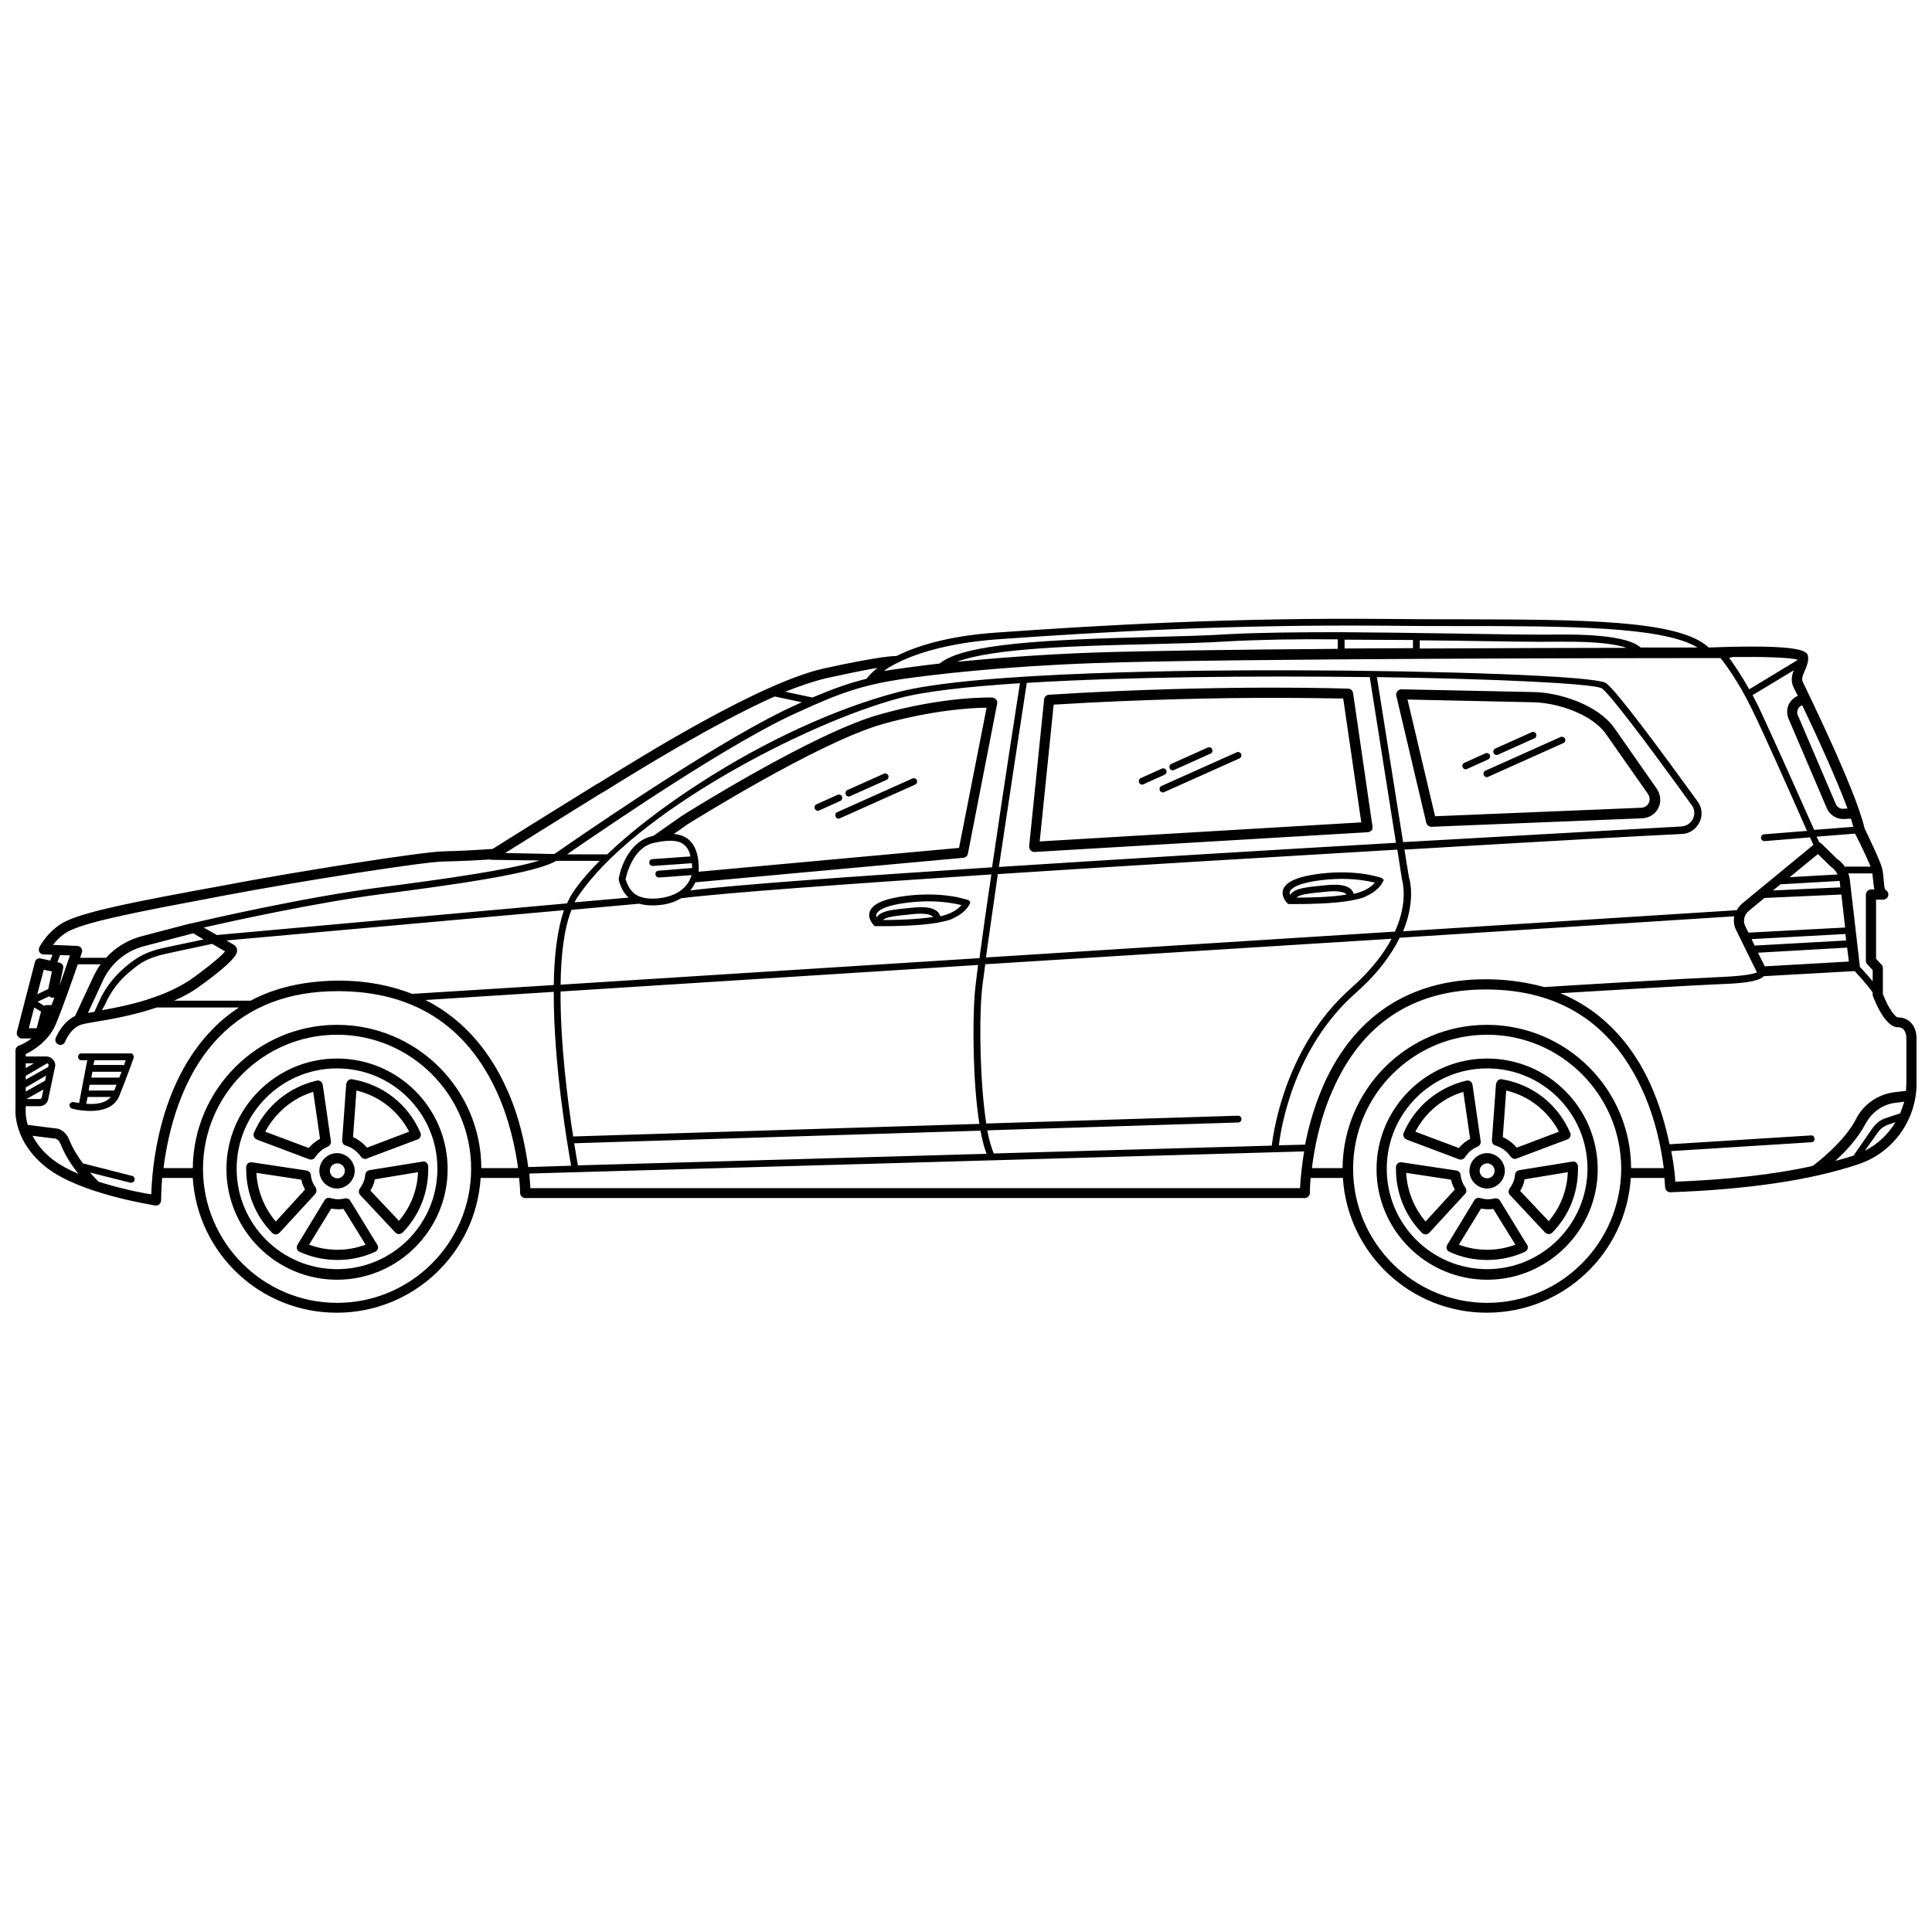 <?xml version="1.0" encoding="UTF-8"?>
<!-- Uploaded to: ICON Repo, www.iconrepo.com, Generator: ICON Repo Mixer Tools -->
<svg width="800px" height="800px" version="1.1" viewBox="144 144 512 512" xmlns="http://www.w3.org/2000/svg">
 <defs>
  <clipPath id="a">
   <path d="m148.09 307h503.81v185h-503.81z"/>
  </clipPath>
 </defs>
 <g clip-path="url(#a)">
  <path d="m646.95 413.61c-0.723 0-2.707-2.707-3.969-6.223v-6.852c0-0.359-0.09-0.633-0.359-0.902l-1.441-1.531-0.004-15.691h1.895c0.723 0 1.262-0.543 1.352-1.172 0.09-0.633-0.27-1.172-0.812-1.441-0.27-0.449-0.359-2.074-0.449-2.977-0.09-0.992-0.18-1.895-0.359-2.613-0.449-1.984-4.059-9.379-4.688-10.73-2.254-10.102-16.23-38.414-16.32-38.684-0.449-0.812-0.09-1.715 0.543-3.156 0.449-1.172 0.992-2.344 0.812-3.606-0.18-1.262-0.359-3.426-26.332-2.434-7.844-7.394-33.816-7.394-66.277-7.484-6.312 0-12.895 0-19.477-0.09-40.578-0.359-74.754 1.625-102.89 3.606-13.074 0.902-21.371 3.606-26.602 6.223h-0.09c-0.359 0-3.695-0.09-18.938 3.246-16.684 3.606-47.793 22.906-59.516 30.207l-1.262 0.723c-9.648 5.953-24.98 15.512-27.234 16.953-1.531 0.09-7.754 0.543-13.074 0.633-5.41 0.09-39.316 5.41-59.066 9.199-22.191 4.047-35.086 6.574-40.855 9.277-4.598 2.164-7.035 6.762-7.125 6.945-0.18 0.449-0.18 0.902 0 1.262 0.27 0.359 0.633 0.633 1.082 0.633l2.434 0.09-0.633 1.531-2.523-0.543c-0.723-0.18-1.352 0.27-1.531 0.992l-4.777 18.484c-0.09 0.359 0 0.812 0.27 1.172 0.27 0.359 0.633 0.543 1.082 0.543h2.523c-1.715 1.352-3.336 1.895-3.336 1.895-0.543 0.18-0.902 0.723-0.902 1.262v15.059c-0.09 0.992-0.543 9.199 8.297 16.051 8.926 6.945 27.953 9.828 28.766 10.008h0.18c0.359 0 0.633-0.09 0.902-0.359 0.27-0.27 0.449-0.633 0.449-1.082 0-0.09 0-2.344 0.27-5.863h8.117c1.262 19.93 17.855 35.711 38.145 35.711s36.883-15.781 38.145-35.711h10.191c0.27 2.434 0.27 3.969 0.27 3.969 0 0.723 0.633 1.352 1.352 1.352h206.59c0.723 0 1.352-0.633 1.352-1.352 0 0 0-1.531 0.18-3.969h8.566c1.262 19.93 17.855 35.711 38.145 35.711 20.289 0 36.883-15.781 38.145-35.711h8.926c0.09 1.531 0.18 2.434 0.18 2.434 0 0.359 0.18 0.723 0.449 0.992 0.27 0.27 0.633 0.359 0.992 0.359 20.289-0.723 37.062-3.156 49.688-7.394 9.289-3.066 15.512-11.723 15.512-21.551v-11.723c0.004-3.418-1.98-5.676-4.953-5.676zm0.629 25.43-3.789 1.262c-1.441 0.449-2.613 1.352-3.516 2.613l-5.051 7.305c-1.531 0.543-3.156 0.992-4.871 1.441 2.797-2.523 6.043-6.043 8.027-9.828 1.625-3.066 4.598-5.231 8.027-5.59l2.254-0.27c-0.359 1.086-0.719 2.074-1.082 3.066zm-13.617-40.215-22.273 1.262-1.805-3.606 23.625-1.352zm-96.215 4.688c-25.52 0-37.602 15.512-43.195 28.496-2.344 5.41-3.789 10.73-4.688 15.328l-6.945 0.18c0.543-4.777 3.969-25.789 20.199-40.219 6.043-5.32 9.648-10.371 11.812-14.789l88.641-5.68c-0.18 1.262-0.09 2.523 0.543 3.695l5.5 11.184c-0.902 0.359-3.156 0.902-8.836 1.172-10.461 0.449-40.668 2.254-47.523 2.707-4.598-1.262-9.738-2.074-15.508-2.074zm-259.62 28.676c-3.789-8.297-10.281-17.586-21.371-23.176l33.996-2.164c-0.09 19.117 3.695 40.941 4.598 46.078l-11.363 0.359c-0.719-5.406-2.25-13.254-5.859-21.098zm-67.719-22.996h-20.289c2.523-1.082 4.961-2.434 7.125-4.059 9.918-7.215 9.648-8.656 9.559-9.559-0.09-0.543-0.359-0.902-0.812-1.172l-1.984-1.172 89.453-8.027c-1.805 5.231-2.613 12.266-2.707 19.84l-37.512 2.344c-5.5-2.164-11.992-3.516-19.66-3.516-8.836 0.09-16.59 1.805-23.172 5.32zm-28.316-14.426 13.074-3.426h0.09c0.09 0 0.18 0 0.18 0.09 0 0 0.09 0 0.09 0.09l2.434 1.441-8.566 1.805c-3.516 0.723-6.762 1.441-10.008 3.789-0.359 0.27-0.633 0.449-0.992 0.723-3.789 2.977-6.492 6.312-8.207 10.281l-1.172 2.613h-0.18c-0.543 0.09-1.082 0.18-1.531 0.27l3.969-8.566c2.074-4.512 6.043-7.848 10.82-9.109zm200.82-70.789c8.926-1.262 26.242-3.336 50.859-4.238 34.355-1.262 148.07-1.352 166.19-1.352 1.441 1.805 5.051 6.762 8.387 13.707 3.246 6.582 10.82 23.715 14.52 32.102l-11.363 0.902c-0.449 0-0.902 0.449-0.812 0.992 0 0.449 0.449 0.812 0.902 0.812h0.09l11.992-0.992c0.359 0.812 0.633 1.441 0.902 1.984l-18.848 15.512c-0.633 0.543-1.082 1.082-1.441 1.805l-88.461 5.59c3.336-8.027 1.805-13.617 1.531-14.43l-1.172-7.215c36.43-2.164 65.559-3.789 73.582-4.148 1.984-0.09 3.695-1.262 4.598-3.066 0.902-1.805 0.723-3.879-0.449-5.5-9.469-13.074-21.371-29.219-24.258-31.383-2.613-1.984-44.816-3.336-82.691-3.426-24.707-0.09-84.223 0.359-104.96 5.769-16.504 4.328-35.168 12.895-52.48 24.078-9.648 6.223-18.215 12.805-24.617 18.938h-10.641c0.18-0.09 0.359-0.27 0.633-0.449 10.641-7.305 42.922-29.398 60.598-37.242 11.543-5.324 17.406-7.215 27.414-8.75zm135.54-10.371v2.164c-6.043 0-12.082 0.09-18.125 0.09v-2.344c5.949 0 12.082 0.09 18.125 0.09zm10.82 0.18c10.91 0.18 21.191 0.359 28.676 0.27 9.469-0.09 14.52 0.723 17.133 1.625-15.059 0-34.629 0.09-54.828 0.18v-2.164c2.977 0 6.043 0.09 9.02 0.09zm-30.75 2.168c-26.781 0.18-51.672 0.543-64.926 0.992-14.609 0.543-26.691 1.531-35.98 2.434 9.648-3.695 32.645-4.238 51.762-4.688 7.394-0.18 14.336-0.359 20.02-0.723 8.117-0.449 18.305-0.633 29.125-0.543zm120.75 10.098c0.27 0.543 0.633 1.352 1.172 2.344-0.812 0.359-1.531 0.902-2.074 1.715-0.902 1.352-0.992 2.977-0.359 4.418l10.102 23.625c0.723 1.715 2.434 2.887 4.328 2.887h0.27l1.805-0.09c0.27 0.812 0.449 1.531 0.633 2.164l-10.375 0.812c-3.606-8.117-11.543-25.879-14.789-32.734-0.543-0.992-0.992-1.984-1.531-2.977l10.91-6.582c-0.543 1.352-0.812 2.887-0.09 4.418zm14.336 32.191-1.082 0.09c-0.812 0.09-1.625-0.449-1.984-1.172l-10.102-23.625c-0.27-0.633-0.18-1.352 0.18-1.895 0.27-0.359 0.543-0.633 0.992-0.723 3.34 6.945 8.93 19.121 11.996 27.324zm-25.43 34.629 24.887-1.352 0.18 1.715-24.258 1.352zm-0.812-1.715-0.812-1.625c-0.723-1.352-0.359-3.066 0.812-4.059l4.238-3.512 20.379-0.902 0.992 8.746zm8.477-12.805 15.691-0.902v0.09l0.18 1.625-17.855 0.812zm15.152-2.613-12.715 0.723 7.484-6.133 3.336 3.246 0.18 0.18c0.723 0.449 1.262 1.172 1.715 1.984zm-227.43 66.098-107.67 3.336c-1.441-9.289-3.426-24.707-3.336-38.414l110.64-7.035c-0.449 3.695-0.812 6.492-0.902 7.934-0.539 6.945-0.539 23.09 1.262 34.18zm-111-36.883c0.09-7.754 0.902-14.879 2.887-19.84l17.945-1.625c0.992 0.27 2.074 0.449 3.426 0.449 0.543 0 1.172 0 1.895-0.09 2.164-0.18 4.148-0.812 5.769-1.805 11.633-1.441 43.914-3.789 82.238-6.312-1.262 8.387-2.344 16.23-3.156 22.184zm89.723-75.926c6.672-1.805 18.035-3.066 32.012-3.969-0.723 4.508-4.328 27.863-7.394 48.785-37.242 2.434-68.625 4.688-79.984 6.133 0.09-0.09 0.18-0.18 0.27-0.359 0.449-0.543 0.812-1.172 1.082-1.805h0.09l70.969-6.492c0.633-0.09 1.082-0.543 1.172-1.082l7.754-39.766c0.09-0.359 0-0.812-0.27-1.082-0.27-0.27-0.633-0.543-0.992-0.543-0.543 0-12.805-0.359-29.938 4.508-17.402 4.871-50.949 25.969-52.391 26.871l-7.574 5.32h-0.09c-7.305 1.531-9.016 10.91-9.016 11.273v0.449c0.449 1.625 1.172 3.336 2.613 4.598l-14.336 1.262c0.27-0.543 0.543-1.082 0.902-1.531 14.875-22.273 60.414-45.988 85.121-52.57zm124.71-5.59 6.945 43.914c-32.914 1.895-71.418 4.238-105.23 6.402 3.246-21.641 6.945-45.898 7.394-48.785 26.328-1.625 61.227-1.895 90.895-1.531zm1.895 0c31.742 0.449 57.262 1.715 59.605 2.977 2.074 1.531 10.73 12.805 23.805 30.93 0.812 1.082 0.902 2.434 0.359 3.606s-1.715 1.984-3.066 2.074c-8.027 0.449-37.332 2.074-73.762 4.148zm-199.11 53.562c0.27-1.262 1.984-8.477 7.574-9.648 1.715-0.359 3.066-0.543 4.238-0.543 3.066 0 4.688 1.172 5.41 4.148l-10.102 0.723c-0.543 0-0.902 0.449-0.812 0.992 0 0.449 0.449 0.812 0.902 0.812h0.09l10.281-0.723c0 0.449 0.09 0.902 0.09 1.262l-8.926 0.723c-0.543 0-0.902 0.449-0.812 0.992 0 0.449 0.449 0.812 0.902 0.812h0.09l8.566-0.633c-0.09 0.18-0.09 0.359-0.18 0.543-0.27 0.723-0.633 1.441-1.172 2.074-1.531 1.984-4.148 3.156-7.305 3.516-0.633 0.09-1.172 0.09-1.715 0.09-4.504 0-6.129-2.074-7.121-5.141zm19.297-4.781c-0.543-4.598-2.707-6.852-6.492-7.215l3.695-2.613c0.359-0.18 34.629-21.73 51.672-26.512 13.164-3.695 23.625-4.328 27.504-4.328l-7.305 37.152-68.984 6.312c0-0.812 0-1.805-0.09-2.797zm79.355 3.43c34.176-2.254 72.773-4.508 105.87-6.492l1.172 7.484v0.18c0 0.09 1.984 5.68-1.805 14.066l-108.39 6.852c0.812-5.949 1.984-13.793 3.156-22.09zm-117.05-3.519h11.543c-3.066 3.066-5.5 5.953-7.215 8.566-0.543 0.812-0.992 1.715-1.441 2.707l-92.793 8.387-3.516-1.984c8.387-1.895 30.207-6.672 46.98-8.836 21.012-2.707 41.031-5.594 46.441-8.84zm-119.57 38.145c1.625-3.789 4.059-6.852 7.664-9.648 0.27-0.27 0.633-0.449 0.902-0.723 2.977-2.164 5.953-2.797 9.289-3.516l10.551-2.254 3.426 1.984c-0.723 0.902-2.707 2.797-8.117 6.762-7.484 5.5-17.855 7.664-24.527 8.836zm125.34 42.562c-0.18-0.992-0.543-3.066-0.992-5.863l107.67-3.336c0.449 2.434 0.992 4.508 1.625 6.133zm110.2-3.156c-0.633-1.531-1.262-3.606-1.715-6.133l66.461-2.074c0.543 0 0.902-0.449 0.902-0.902 0-0.543-0.449-0.902-0.902-0.902l-66.73 2.074c-1.625-10.461-1.895-26.152-1.262-33.996 0.09-1.441 0.449-4.328 0.992-8.207l107.67-6.758c-2.074 3.969-5.5 8.477-10.91 13.254-16.953 15.059-20.289 37.152-20.832 41.57zm229.5-49.504v-0.27l-2.613-22.633c-0.09-0.633-0.18-1.262-0.449-1.805h6.402c0.09 0.449 0.09 1.082 0.18 1.625 0.09 0.902 0.18 1.805 0.359 2.613h-0.902c-0.723 0-1.352 0.633-1.352 1.352v17.586c0 0.359 0.09 0.633 0.359 0.902l1.441 1.531v2.977c-1.262-1.535-2.613-2.977-3.426-3.879zm2.887-26.512h-6.852c-0.543-0.812-1.262-1.531-2.074-2.074l-4.148-4.059c-0.18-0.18-0.359-0.27-0.543-0.27-0.18-0.359-0.359-0.902-0.723-1.531l10.191-0.812c1.441 2.703 3.246 6.582 4.148 8.746zm-19.387-54.828v0.09l-12.805 7.754c-2.074-3.789-4.059-6.582-5.32-8.387h0.18c0.27 0 0.543-0.09 0.723-0.18 7.844-0.09 15.238 0.094 17.223 0.723zm-212.09-5.41c28.043-1.984 62.223-3.969 102.71-3.606 6.582 0.09 13.164 0.09 19.477 0.09 28.855 0 54.195 0.09 63.395 5.68h-15.059c-1.805-1.625-6.852-3.516-20.922-3.426-7.394 0.09-17.676-0.09-28.586-0.27-9.738-0.18-20.02-0.27-29.848-0.359-11.184 0-21.73 0.09-30.117 0.543-5.68 0.359-12.625 0.543-20.02 0.723-27.863 0.723-49.867 1.715-56.27 7.035-6.945 0.812-11.902 1.531-14.789 1.984 0.812-0.633 1.805-1.262 3.066-1.895 4.508-2.352 12.805-5.418 26.961-6.5zm-45.18 10.281c7.844-1.715 11.633-2.434 13.438-2.707-1.805 1.441-2.613 2.523-2.887 2.887-4.508 1.082-8.746 2.613-14.336 4.961l-7.215-1.531c4.148-1.625 7.844-2.891 11-3.609zm-59.875 30.57 1.262-0.723c8.836-5.5 28.676-17.766 44.816-24.98l7.215 1.531c-0.633 0.27-1.262 0.543-1.984 0.902-17.855 8.027-50.227 30.117-60.867 37.422-1.262 0.902-2.164 1.531-2.797 1.895l-12.984-0.27c4.961-3.062 17.133-10.73 25.34-15.777zm-140.49 36.25c5.5-2.523 18.215-4.961 40.219-9.109 20.922-3.969 53.836-9.109 58.613-9.109 4.508-0.09 9.738-0.359 12.172-0.543 0.09 0 0.18 0.09 0.27 0.09l12.988 0.184c-8.117 2.523-25.52 4.961-42.203 7.125-19.75 2.523-46.352 8.656-50.137 9.559h-0.18l-13.074 3.426c-3.606 0.992-6.852 2.977-9.289 5.68l-6.856 0.004c0.27-0.812 0.449-1.352 0.449-1.441 0.18-0.359 0.09-0.812-0.18-1.172-0.27-0.359-0.633-0.543-1.082-0.543l-6.402-0.27c1.082-1.355 2.617-2.977 4.691-3.879zm-2.797 6.582 2.613 0.09c-0.633 1.805-1.715 4.961-2.797 8.117l0.992-4.688c0.09-0.359 0-0.723-0.18-0.992-0.18-0.27-0.543-0.543-0.902-0.543l-0.449-0.09zm-2.887 10.91c0.27 0.27 0.633 0.449 0.992 0.359h0.359l-0.723 1.984h-1.352c-0.18 0-0.449 0.09-0.633 0.18l-1.715-1.082zm-1.441-7.031 2.164 0.449-0.992 4.688-2.887 1.352zm-2.523 10.008 1.805 1.082-1.172 4.418h-2.078zm3.426 14.789c0.09 0 0.18 0.09 0.27 0.18s0.18 0.18 0.09 0.449l-0.09 0.359-5.949 3.34v-0.992zm-0.543 4.598-5.137 2.887v-1.082l5.41-3.156zm-0.449 2.344-0.449 2.164c-0.09 0.27-0.27 0.359-0.543 0.359l-3.516 0.004zm-4.688-5.68v-1.262h2.164zm1.801 17.945 5.68 0.723h0.18c0.543 0 1.172 0.543 1.531 1.352 1.172 3.066 3.066 5.863 4.777 8.027-2.523-1.082-4.871-2.344-6.672-3.695-2.789-2.168-4.414-4.332-5.496-6.406zm17.496 12.172c-0.359-0.359-1.262-1.262-2.254-2.434l10.73 2.707h0.18c0.359 0 0.812-0.27 0.902-0.723 0.09-0.449-0.18-0.992-0.633-1.082l-13.074-3.336c-1.352-1.805-2.707-3.969-3.606-6.223-0.723-1.895-2.254-3.066-3.879-3.066l-7.125-0.902c-0.723-2.434-0.539-4.238-0.539-4.328v-0.18-0.449h3.695c1.082 0 2.074-0.812 2.254-1.805l1.805-8.566c0.18-0.723 0-1.352-0.449-1.895s-1.082-0.902-1.805-0.902h-5.5v-0.633c1.805-0.902 5.953-3.246 7.934-7.844 1.625-3.789 4.328-11.543 5.863-15.961h6.039c-0.723 0.992-1.262 1.984-1.805 3.066l-4.961 10.641c-3.516 1.715-5.051 5.68-5.141 5.863-0.27 0.723 0.09 1.441 0.812 1.715 0.18 0.09 0.359 0.09 0.449 0.09 0.543 0 1.082-0.359 1.262-0.902 0 0 1.262-3.336 4.059-4.418h0.09c0.18-0.09 0.359-0.09 0.543-0.18 0.723-0.18 1.805-0.359 3.336-0.633 3.969-0.633 10.102-1.715 16.23-3.789h21.824c-2.523 1.625-4.871 3.516-7.035 5.769-14.52 14.789-16.051 37.512-16.23 43.734-2.613-0.359-8.293-1.531-13.973-3.336zm63.211 32.105c-19.566 0-35.527-15.961-35.527-35.527s15.961-35.527 35.527-35.527 35.527 15.961 35.527 35.527c0.004 19.656-15.957 35.527-35.527 35.527zm38.234-35.711c-0.09-21.012-17.223-37.965-38.234-37.965-21.012 0-38.055 17.043-38.234 37.965h-7.754c1.172-9.379 4.598-24.438 14.879-34.898 7.844-8.027 18.395-11.992 31.289-11.992 19.84 0 33.996 8.926 42.113 26.602 3.426 7.484 4.961 15.059 5.68 20.289zm12.984 5.32c0-0.902-0.18-2.254-0.27-3.879l205.33-5.863c-0.723 4.418-0.992 7.934-1.082 9.738zm253.57 30.391c-19.566 0-35.527-15.961-35.527-35.527s15.961-35.527 35.527-35.527c19.566 0 35.527 15.961 35.527 35.527-0.09 19.656-15.957 35.527-35.527 35.527zm38.145-35.711c-0.09-21.012-17.223-37.965-38.234-37.965s-38.055 17.043-38.234 37.965h-8.117c0.633-5.231 2.074-12.895 5.41-20.469 7.754-17.855 21.461-26.871 40.668-26.871 19.297 0 33.094 8.746 41.211 26.062 3.789 8.027 5.32 16.23 5.953 21.281zm10.641-4.508 37.152-2.344c0.543 0 0.902-0.449 0.812-0.992-0.09-0.543-0.449-0.902-0.992-0.812l-37.422 2.344c-0.992-4.688-2.523-10.281-5.141-16.051-3.969-8.746-11.184-18.758-23.809-23.988 10.82-0.633 34.266-2.074 43.285-2.434 7.484-0.27 9.828-1.172 10.641-2.074l24.078-1.352c1.352 1.441 3.606 3.969 4.777 5.68v0.543c0 0.18 0 0.359 0.09 0.449 0.723 1.895 3.336 8.207 6.582 8.207 1.805 0 2.254 1.625 2.254 3.066v11.723c0 0.723-0.09 1.352-0.09 2.074l-3.066 0.359c-4.328 0.543-8.207 3.156-10.191 7.125-3.066 5.953-10.281 11.543-11.543 12.445-10.281 2.254-22.453 3.606-36.34 4.148-0.086-1.535-0.355-4.422-1.078-8.117zm51.309-0.09 3.516-4.961c0.633-0.902 1.531-1.531 2.523-1.895l2.074-0.723c-1.891 3.16-4.684 5.863-8.113 7.578zm-216.24-120.84c-0.633 0-1.172 0.543-1.262 1.172l-3.969 38.957c0 0.359 0.09 0.812 0.359 1.082 0.27 0.27 0.633 0.449 0.992 0.449h0.09l88.281-5.231c0.359 0 0.723-0.18 0.992-0.449 0.27-0.27 0.359-0.633 0.27-1.082l-5.141-35.348c-0.09-0.633-0.633-1.172-1.262-1.172-0.09 0-7.574-0.27-19.66-0.27-14.062-0.004-35.797 0.359-59.691 1.891zm82.781 33.816-85.215 5.051 3.695-36.25c23.355-1.441 44.547-1.805 58.254-1.805 9.289 0 15.961 0.18 18.484 0.18zm67.09-24.98c-4.238-6.043-14.336-9.469-21.551-9.559l-34.898-0.723c-0.449 0-0.812 0.18-1.082 0.543-0.27 0.359-0.359 0.723-0.27 1.172l7.934 33.637c0.18 0.633 0.723 1.082 1.352 1.082h0.09l55.82-2.254c1.805-0.09 3.426-1.082 4.238-2.707s0.633-3.516-0.359-5.051zm9.105 19.84c-0.359 0.723-1.082 1.172-1.895 1.262l-54.738 2.254-7.305-30.93 33.184 0.723c6.672 0.09 15.781 3.246 19.387 8.387l11.184 15.961c0.457 0.719 0.547 1.531 0.184 2.344zm-402.27 66.367h-13.078c-0.543 0-0.902 0.359-0.902 0.902s0.359 0.902 0.902 0.902h1.531l-2.164 11.363c-0.812-0.18-1.441-0.27-1.441-0.27-0.449-0.09-0.992 0.18-1.082 0.633-0.09 0.449 0.18 0.992 0.633 1.082 0.18 0.09 2.344 0.633 4.961 0.633 2.887 0 6.312-0.812 7.574-3.969 1.805-4.508 3.789-9.918 3.789-10.008 0.09-0.27 0.09-0.543-0.09-0.812-0.094-0.363-0.363-0.457-0.633-0.457zm-1.352 1.805c-0.18 0.359-0.27 0.812-0.449 1.352-0.09 0-0.18-0.09-0.27-0.09h-7.844l0.27-1.262zm-1.715 4.598h-0.18-7.215l0.27-1.531h7.754c-0.18 0.449-0.449 0.992-0.629 1.531zm-1.352 3.43h-0.18-6.582l0.27-1.531h7.125c-0.184 0.449-0.363 0.988-0.633 1.531zm-7.394 3.516 0.359-1.805h6.133c-1.445 1.805-4.238 1.984-6.492 1.805zm66.457-11.992c-16.141 0-29.309 13.164-29.309 29.309 0 16.141 13.164 29.309 29.309 29.309 16.141 0 29.309-13.164 29.309-29.309 0-16.234-13.168-29.309-29.309-29.309zm0 55.816c-14.699 0-26.602-11.902-26.602-26.602 0-14.699 11.902-26.602 26.602-26.602 14.699 0 26.602 11.902 26.602 26.602 0 14.699-11.902 26.602-26.602 26.602zm3.519-18.125c-0.27-0.543-0.902-0.723-1.441-0.633-1.352 0.359-2.613 0.27-3.879-0.09-0.633-0.18-1.262 0.09-1.531 0.633l-7.125 11.723c-0.18 0.359-0.27 0.723-0.18 1.082s0.359 0.633 0.723 0.812c3.156 1.441 6.492 2.164 10.008 2.164s6.852-0.723 10.008-2.164c0.359-0.18 0.633-0.449 0.723-0.812 0.09-0.359 0.09-0.812-0.18-1.082zm-10.914 11.633 5.863-9.559c1.082 0.18 2.164 0.27 3.246 0.09l5.863 9.469c-4.781 1.805-10.191 1.805-14.973 0zm11.453-43.824c-0.359-0.09-0.723 0-1.082 0.27-0.27 0.27-0.449 0.633-0.543 0.992l-1.082 14.969c0 0.633 0.359 1.172 0.992 1.352 1.625 0.449 2.977 1.531 3.969 2.887 0.27 0.359 0.723 0.633 1.082 0.633 0.18 0 0.359 0 0.449-0.09l13.438-5.051c0.359-0.09 0.633-0.359 0.812-0.723 0.18-0.359 0.18-0.723 0-1.082-3.246-7.574-10.008-12.805-18.035-14.156zm3.879 18.125c-0.992-1.172-2.254-2.164-3.695-2.797l0.902-12.355c6.043 1.441 11.09 5.41 13.977 10.91zm-0.453 7.125c-0.09 1.352-0.633 2.613-1.441 3.695-0.359 0.543-0.359 1.262 0.09 1.715l9.289 9.918c0.27 0.27 0.633 0.449 0.992 0.449s0.723-0.18 0.992-0.449c4.418-4.508 6.762-10.461 6.762-16.773v-0.543-0.18c0-0.359-0.18-0.723-0.449-0.992-0.27-0.27-0.723-0.359-1.082-0.27l-13.977 2.254c-0.633 0.094-1.086 0.543-1.176 1.176zm2.527 1.262 11.453-1.895c-0.18 4.777-1.984 9.289-5.051 12.895l-7.574-8.027c0.539-0.809 0.988-1.891 1.172-2.973zm-31.293-10.551 13.887 5.231c0.18 0.09 0.359 0.09 0.449 0.09 0.449 0 0.902-0.18 1.172-0.633 0.812-1.262 1.984-2.254 3.336-2.797 0.543-0.27 0.902-0.812 0.812-1.441l-2.164-14.969c-0.09-0.359-0.27-0.723-0.543-0.902-0.27-0.18-0.723-0.27-1.082-0.18-7.394 1.715-13.617 6.852-16.594 13.797-0.18 0.359-0.18 0.723 0 1.082 0.098 0.27 0.367 0.543 0.727 0.723zm14.969-12.625 1.805 12.445c-1.172 0.633-2.164 1.441-2.977 2.434l-11.543-4.328c2.707-5.051 7.305-8.926 12.715-10.551zm0.633 25.34c-0.723-0.992-1.172-2.164-1.262-3.336-0.09-0.633-0.543-1.082-1.172-1.172l-14.43-2.164c-0.359-0.09-0.812 0.09-1.082 0.27-0.27 0.27-0.449 0.633-0.449 0.992v0.18 0.359c0 6.312 2.434 12.355 6.852 16.863 0.27 0.27 0.633 0.449 0.992 0.449s0.723-0.18 0.992-0.449l9.469-10.281c0.359-0.449 0.449-1.172 0.09-1.711zm-10.551 9.016c-3.066-3.606-4.871-8.117-5.141-12.895l11.902 1.805c0.18 0.902 0.543 1.805 0.992 2.613zm11.543-13.434c0 2.613 2.164 4.688 4.688 4.688 2.523 0 4.688-2.164 4.688-4.688 0-2.523-2.164-4.688-4.688-4.688-2.523-0.004-4.688 2.07-4.688 4.688zm4.777-1.984c1.082 0 1.984 0.902 1.984 1.984 0 1.082-0.902 1.984-1.984 1.984-1.082 0-1.984-0.902-1.984-1.984 0-1.082 0.812-1.984 1.984-1.984zm304.7-27.773c-16.141 0-29.309 13.164-29.309 29.309 0 16.141 13.164 29.309 29.309 29.309 16.141 0 29.309-13.164 29.309-29.309-0.09-16.234-13.168-29.309-29.309-29.309zm0 55.816c-14.699 0-26.602-11.902-26.602-26.602 0-14.699 11.902-26.602 26.602-26.602 14.699 0 26.602 11.902 26.602 26.602-0.09 14.699-11.992 26.602-26.602 26.602zm3.426-18.125c-0.27-0.543-0.902-0.723-1.441-0.633-1.352 0.359-2.613 0.27-3.879-0.09-0.633-0.18-1.262 0.09-1.531 0.633l-7.125 11.723c-0.18 0.359-0.27 0.723-0.18 1.082s0.359 0.633 0.723 0.812c3.156 1.441 6.492 2.164 10.008 2.164 3.516 0 6.852-0.723 10.008-2.164 0.359-0.18 0.633-0.449 0.723-0.812 0.09-0.359 0.09-0.812-0.18-1.082zm-10.91 11.633 5.863-9.559c1.082 0.18 2.164 0.27 3.246 0.09l5.863 9.469c-4.781 1.805-10.191 1.805-14.973 0zm11.453-43.824c-0.359-0.09-0.723 0-1.082 0.27-0.27 0.27-0.449 0.633-0.543 0.992l-1.082 14.969c0 0.633 0.359 1.172 0.992 1.352 1.625 0.449 2.977 1.531 3.969 2.887 0.27 0.359 0.723 0.633 1.082 0.633 0.18 0 0.359 0 0.449-0.09l13.438-5.051c0.359-0.09 0.633-0.359 0.812-0.723 0.18-0.359 0.18-0.723 0-1.082-3.246-7.574-10.012-12.805-18.035-14.156zm3.879 18.125c-0.992-1.172-2.254-2.164-3.695-2.797l0.902-12.355c6.043 1.441 11.09 5.41 13.977 10.91zm-0.453 7.125c-0.09 1.352-0.633 2.613-1.441 3.695-0.359 0.543-0.359 1.262 0.09 1.715l9.289 9.918c0.27 0.27 0.633 0.449 0.992 0.449s0.723-0.18 0.992-0.449c4.418-4.508 6.762-10.461 6.762-16.773v-0.543-0.18c0-0.359-0.18-0.723-0.449-0.992-0.27-0.27-0.723-0.359-1.082-0.27l-13.98 2.258c-0.629 0.09-1.082 0.539-1.172 1.172zm2.523 1.262 11.453-1.895c-0.18 4.871-1.984 9.379-5.051 12.984l-7.574-8.027c0.633-0.898 0.992-1.98 1.172-3.062zm-31.289-10.551 13.887 5.231c0.18 0.09 0.359 0.09 0.449 0.09 0.449 0 0.902-0.18 1.172-0.633 0.812-1.262 1.984-2.254 3.336-2.797 0.543-0.27 0.902-0.812 0.812-1.441l-2.164-14.969c-0.09-0.359-0.27-0.723-0.543-0.902-0.27-0.18-0.723-0.27-1.082-0.18-7.394 1.715-13.617 6.852-16.594 13.797-0.18 0.359-0.18 0.723 0 1.082 0.094 0.27 0.367 0.543 0.727 0.723zm15.059-12.625 1.805 12.445c-1.172 0.633-2.164 1.441-2.977 2.434l-11.543-4.328c2.617-5.051 7.215-8.926 12.715-10.551zm0.543 25.34c-0.723-0.992-1.172-2.164-1.262-3.336-0.09-0.633-0.543-1.082-1.172-1.172l-14.43-2.164c-0.359-0.09-0.812 0.09-1.082 0.27-0.27 0.27-0.449 0.633-0.449 0.992v0.18 0.359c0 6.312 2.434 12.355 6.852 16.863 0.27 0.27 0.633 0.449 0.992 0.449s0.723-0.18 0.992-0.449l9.469-10.281c0.449-0.449 0.449-1.172 0.09-1.711zm-10.551 9.016c-3.066-3.606-4.871-8.117-5.141-12.895l11.902 1.805c0.18 0.902 0.543 1.805 0.992 2.613zm11.633-13.434c0 2.613 2.164 4.688 4.688 4.688 2.523 0 4.688-2.164 4.688-4.688 0-2.523-2.164-4.688-4.688-4.688-2.523-0.004-4.688 2.07-4.688 4.688zm4.688-1.984c1.082 0 1.984 0.902 1.984 1.984 0 1.082-0.902 1.984-1.984 1.984-1.082 0-1.984-0.902-1.984-1.984 0-1.082 0.902-1.984 1.984-1.984zm-169.98-97.75c-0.18-0.449 0-0.992 0.449-1.172l9.648-4.328c0.449-0.18 0.992 0 1.172 0.449s0 0.992-0.449 1.172l-9.648 4.328c-0.09 0.09-0.27 0.09-0.359 0.09-0.359 0-0.723-0.18-0.812-0.539zm-8.207 3.785c-0.18-0.449 0-0.992 0.449-1.172l5.59-2.523c0.449-0.18 0.992 0 1.172 0.449 0.18 0.449 0 0.992-0.449 1.172l-5.59 2.523c-0.09 0.09-0.27 0.09-0.359 0.09-0.359 0.004-0.629-0.266-0.812-0.539zm5.953 0.902 19.93-8.926c0.449-0.18 0.992 0 1.172 0.449s0 0.992-0.449 1.172l-19.93 8.926c-0.09 0.09-0.27 0.09-0.359 0.09-0.359 0-0.633-0.18-0.812-0.543-0.184-0.445 0-0.988 0.449-1.168zm88.102-11.633c-0.18-0.449 0-0.992 0.449-1.172l9.648-4.328c0.449-0.18 0.992 0 1.172 0.449 0.18 0.449 0 0.992-0.449 1.172l-9.648 4.328c-0.09 0.09-0.27 0.09-0.359 0.09-0.363 0.004-0.633-0.176-0.812-0.539zm-1.352 1.715-5.59 2.523c-0.09 0.09-0.27 0.09-0.359 0.09-0.359 0-0.633-0.18-0.812-0.543-0.18-0.449 0-0.992 0.449-1.172l5.59-2.523c0.449-0.18 0.992 0 1.172 0.449 0.18 0.453 0 0.996-0.449 1.176zm20.289-5.5c0.18 0.449 0 0.992-0.449 1.172l-19.93 8.926c-0.09 0.09-0.27 0.09-0.359 0.09-0.359 0-0.633-0.18-0.812-0.543-0.18-0.449 0-0.992 0.449-1.172l19.93-8.926c0.449-0.18 0.992 0 1.172 0.453zm66.91-0.273c-0.18-0.449 0-0.992 0.449-1.172l9.648-4.328c0.449-0.18 0.992 0 1.172 0.449 0.18 0.449 0 0.992-0.449 1.172l-9.648 4.328c-0.09 0.09-0.27 0.09-0.359 0.09-0.363 0.004-0.723-0.176-0.812-0.539zm-1.445 1.715-5.59 2.523c-0.09 0.09-0.27 0.09-0.359 0.09-0.359 0-0.633-0.18-0.812-0.543-0.18-0.449 0-0.992 0.449-1.172l5.59-2.523c0.449-0.18 0.992 0 1.172 0.449 0.184 0.453 0.004 0.906-0.449 1.176zm20.383-5.5c0.18 0.449 0 0.992-0.449 1.172l-19.93 8.926c-0.09 0.09-0.27 0.09-0.359 0.09-0.359 0-0.633-0.18-0.812-0.543-0.18-0.449 0-0.992 0.449-1.172l19.93-8.926c0.359-0.18 0.898 0 1.172 0.453zm-157.72 43.195c-0.09-0.18-0.27-0.359-0.543-0.449-0.27-0.09-7.305-2.613-18.305-0.812-4.688 0.812-7.215 2.164-7.754 4.059-0.543 1.984 1.262 3.516 1.262 3.606h0.09c0.09 0.09 0.18 0.09 0.27 0.09h0.18 0.09 1.625c3.066 0 9.648-0.09 14.43-0.902h0.09c0.09 0 0.18 0 0.27-0.09 1.625-0.27 2.977-0.633 3.879-1.082 0 0 0.09-0.09 0.09-0.09 3.426-1.531 4.328-3.789 4.328-3.879 0.09 0.09 0.09-0.18 0-0.449zm-22.996 4.867c0.723-0.812 2.797-1.082 8.477-1.625 3.426-0.27 4.418 0.449 4.688 0.723l0.09 0.09c-4.055 0.633-9.734 0.812-13.254 0.812zm15.152-0.992c-0.09-0.27-0.27-0.633-0.449-0.902-0.992-1.262-3.066-1.715-6.312-1.441-5.863 0.543-8.926 0.812-10.102 2.613-0.09-0.27-0.18-0.543-0.09-0.812 0.18-0.543 1.082-1.895 6.312-2.797 2.797-0.449 5.32-0.633 7.484-0.633 4.148 0 7.215 0.633 8.746 0.992-0.723 0.906-2.344 2.262-5.59 2.981zm117.41-9.738c-0.09-0.18-0.27-0.359-0.543-0.449-0.27-0.09-7.305-2.613-18.305-0.812-4.688 0.812-7.215 2.164-7.754 4.059-0.543 1.984 1.262 3.516 1.262 3.606h0.09c0.09 0.09 0.18 0.09 0.27 0.09h0.18 0.09 1.625c3.066 0 9.648-0.09 14.336-0.902h0.09c0.09 0 0.18 0 0.27-0.09 1.625-0.27 2.977-0.633 3.879-1.082 0 0 0.09-0.09 0.09-0.09 3.426-1.531 4.328-3.789 4.328-3.879 0.184 0 0.184-0.27 0.094-0.449zm-22.992 4.781c0.723-0.812 2.797-1.082 8.477-1.625 3.426-0.27 4.418 0.449 4.688 0.723l0.09 0.09c-4.148 0.719-9.738 0.812-13.254 0.812zm15.148-0.992c-0.09-0.27-0.27-0.633-0.449-0.902-0.992-1.262-3.066-1.715-6.312-1.441-5.863 0.543-8.926 0.812-10.102 2.613-0.09-0.27-0.18-0.543-0.09-0.812 0.18-0.543 1.082-1.895 6.312-2.797 2.797-0.449 5.32-0.633 7.484-0.633 4.148 0 7.215 0.633 8.746 0.992-0.723 0.906-2.344 2.258-5.59 2.981z"/>
 </g>
</svg>